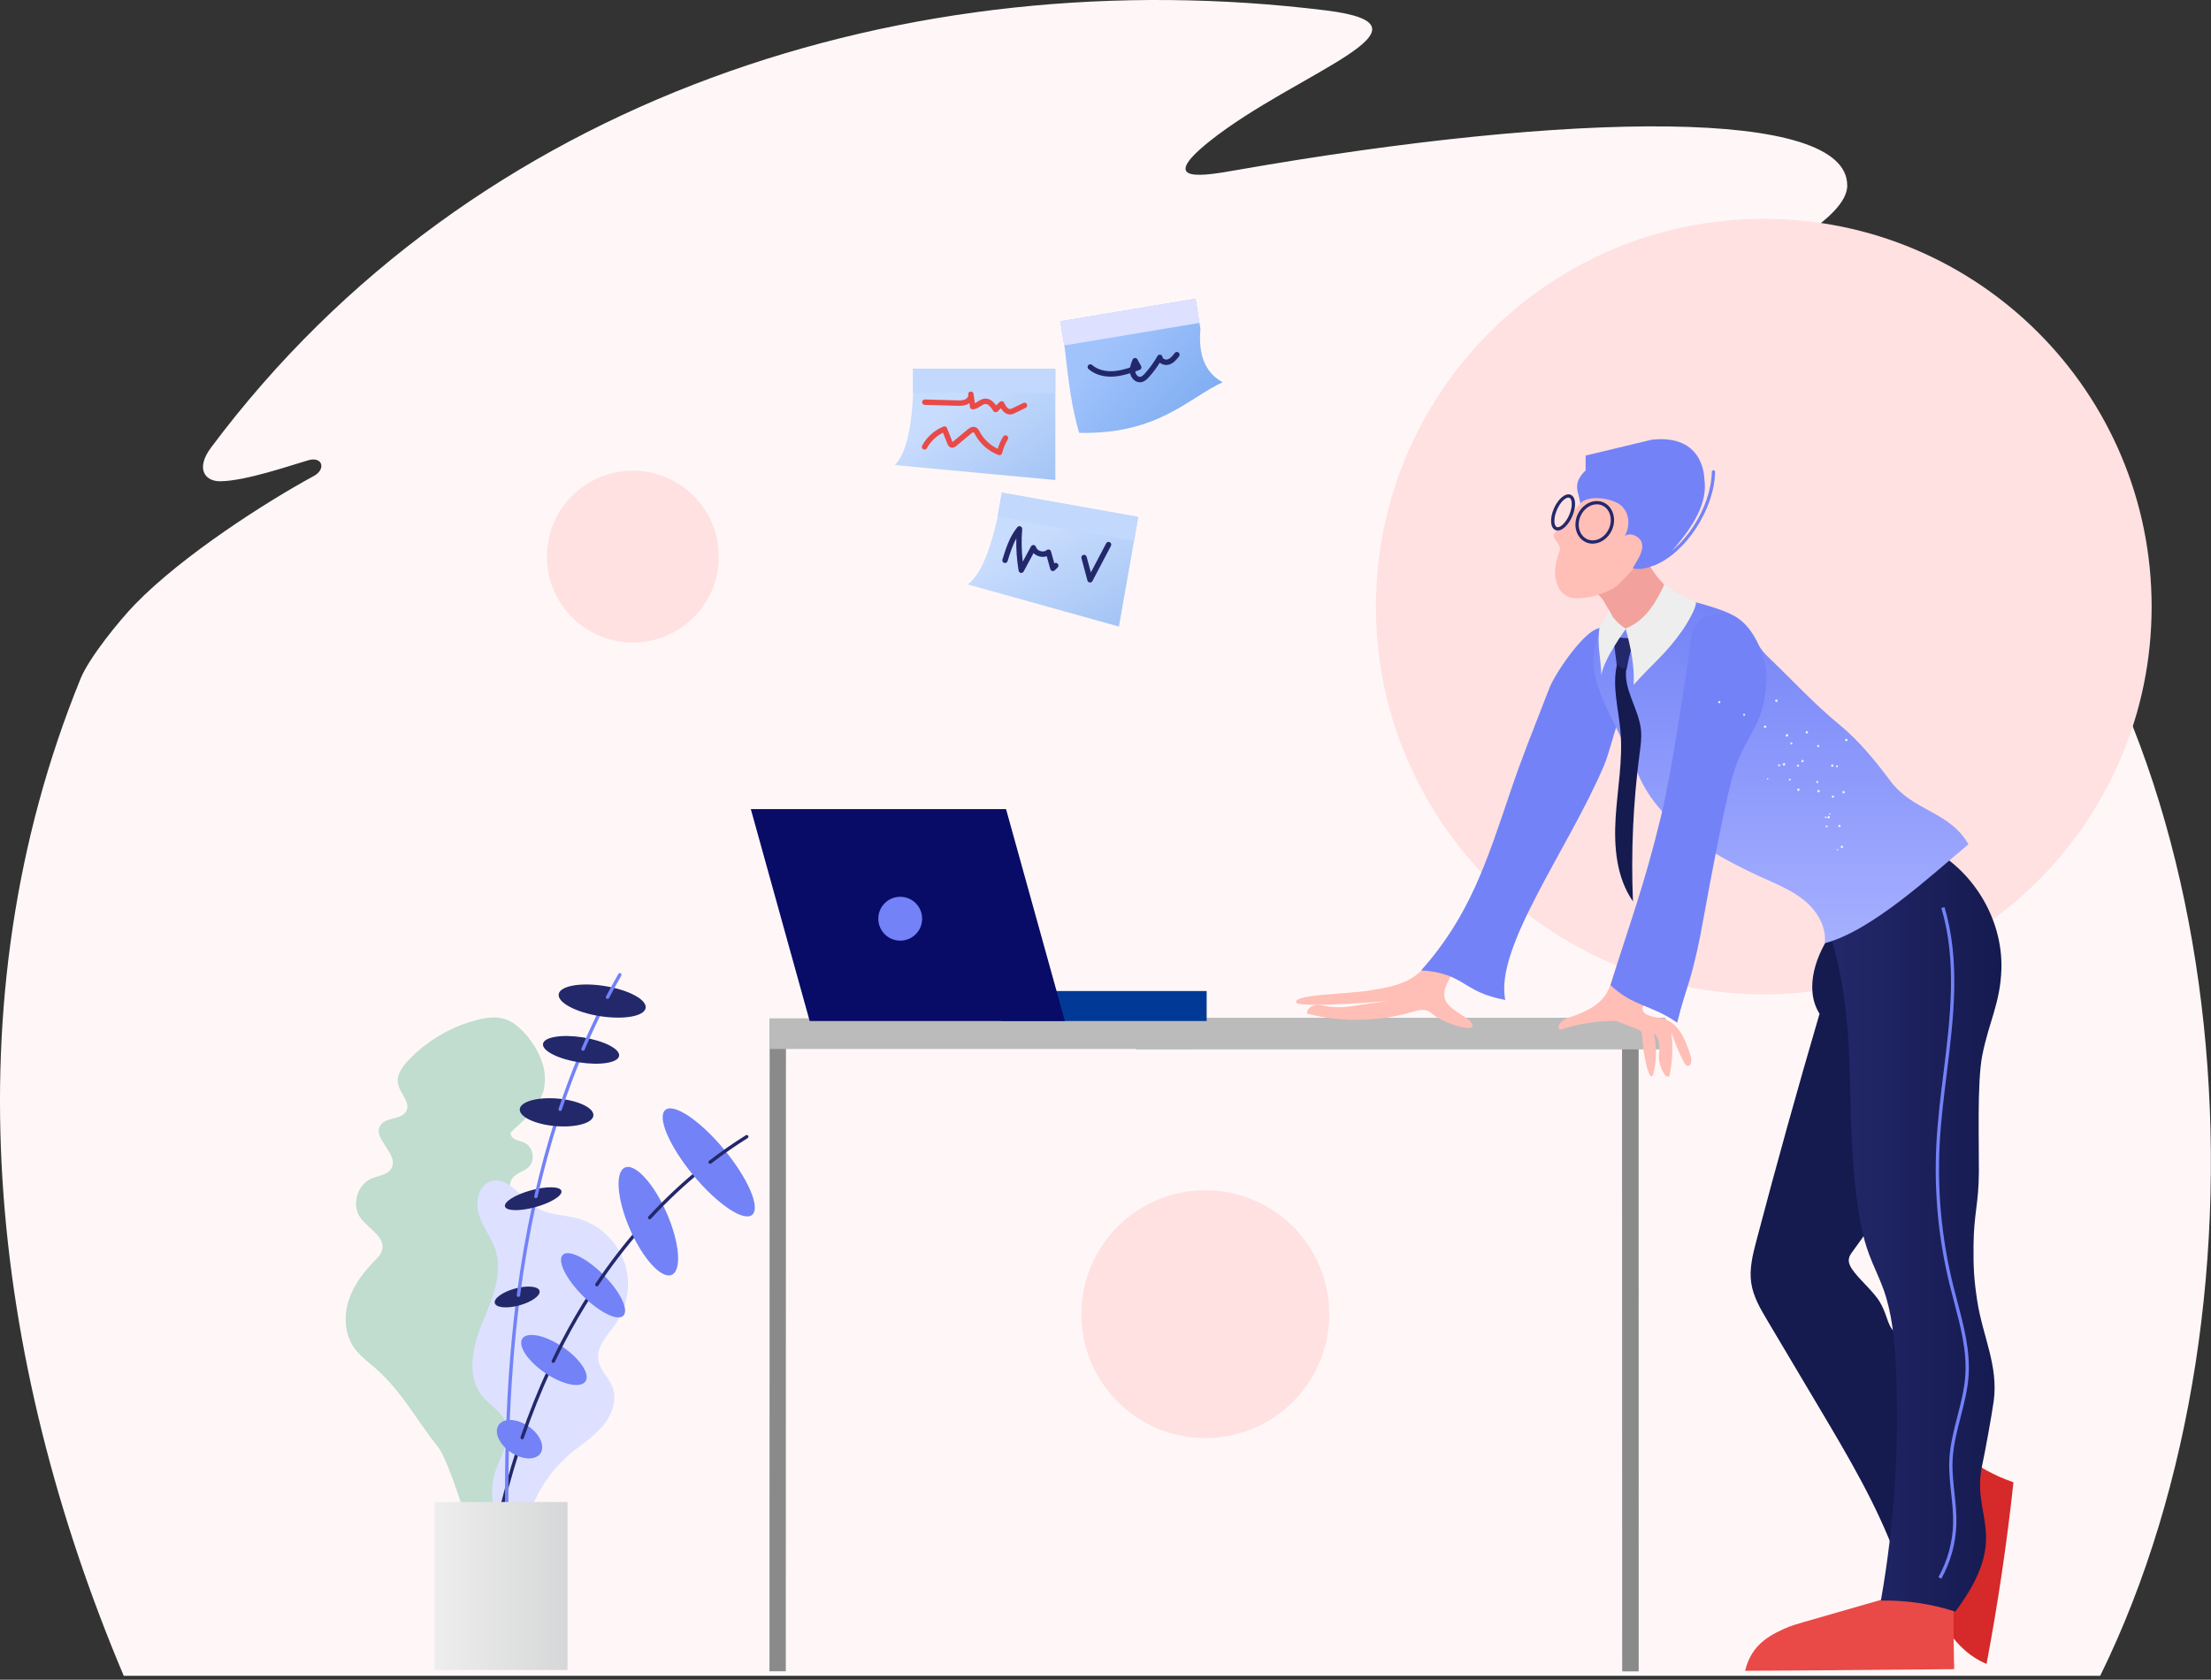 <svg width="558" height="424" viewBox="0 0 558 424" fill="none" xmlns="http://www.w3.org/2000/svg">
<rect x="0" y="0" width="558" height="424" fill="#333333" stroke="none"/>
<path fill-rule="evenodd" clip-rule="evenodd" d="M466.207 46.778C466.207 63.563 387.131 87.745 363.165 109.549C351.014 120.595 355.913 129.528 373.083 124.245C386.41 120.139 420.557 110.438 459.387 105.779C476.1 103.762 486.738 109.165 494.855 116.753C564.686 182.07 576.813 327.855 530.035 423.021H31.227C-2.464 343.248 -13.03 253.222 20.325 171.336C22.486 166.005 30.171 156.567 34.085 152.533C46.092 140.166 67.151 126.695 79.23 120.139C82.304 118.458 81.439 115.144 77.813 116.177C73.947 117.281 61.892 121.484 55.505 121.484C51.615 121.484 49.382 118.194 53.224 113.031C119.549 24.157 229.891 -10.278 334.541 2.617C365.951 6.483 326.905 18.37 305.269 35.66C291.509 46.658 304.38 44.281 312.041 42.936C397.24 28.023 466.183 27.207 466.183 46.754L466.207 46.778Z" fill="#FFF7F7"/>
<g clip-path="url(#clip0_268_720)">
<path d="M159.72 162.201C171.702 162.201 181.416 152.488 181.416 140.505C181.416 128.523 171.702 118.809 159.72 118.809C147.737 118.809 138.023 128.523 138.023 140.505C138.023 152.488 147.737 162.201 159.72 162.201Z" fill="#FFE1E1"/>
</g>
<g clip-path="url(#clip1_268_720)">
<path d="M445.133 251.004C499.193 251.004 543.018 207.179 543.018 153.119C543.018 99.059 499.193 55.234 445.133 55.234C391.073 55.234 347.248 99.059 347.248 153.119C347.248 207.179 391.073 251.004 445.133 251.004Z" fill="#FFE1E1"/>
</g>
<g clip-path="url(#clip2_268_720)">
<path d="M194.238 257.395L194.198 421.881L198.316 421.882L198.356 261.54H409.645V421.882H413.514V261.54V258.089V257.395H194.238Z" fill="#8A8A8A"/>
</g>
<g clip-path="url(#clip3_268_720)">
<path d="M304.193 363.016C321.47 363.016 335.476 349.011 335.476 331.734C335.476 314.457 321.47 300.451 304.193 300.451C286.916 300.451 272.91 314.457 272.91 331.734C272.91 349.011 286.916 363.016 304.193 363.016Z" fill="#FFE1E1"/>
</g>
<g clip-path="url(#clip4_268_720)">
<path d="M266.34 121.176L225.817 117.405C228.512 114.724 229.974 108.697 230.422 99.919V93.062H266.34V121.176Z" fill="url(#paint0_linear_268_720)"/>
<path d="M230.423 93.062H266.34V99.234H230.423V93.062Z" fill="#C2D8FD"/>
<path d="M282.392 158.165L244.206 147.522C247.254 145.343 249.699 139.659 251.65 131.093L252.839 124.341L287.264 130.483L282.392 158.165Z" fill="url(#paint1_linear_268_720)"/>
<path d="M252.839 124.343L287.266 130.486L286.197 136.562L251.77 130.42L252.839 124.343Z" fill="#C2D8FD"/>
<path d="M308.566 96.491C300.044 100.38 292.232 109.749 272.345 109.261C270.427 102.726 269.702 96.598 268.705 87.867L267.593 81.102L301.718 75.417L302.96 82.976C302.414 89.206 303.918 93.972 308.566 96.491Z" fill="url(#paint2_linear_268_720)"/>
<path d="M267.593 81.104L301.718 75.42L302.719 81.509L268.593 87.192L267.593 81.104Z" fill="#DDE1FF"/>
<path d="M254.889 104.622C253.804 104.622 253.062 103.781 252.613 103.064L251.735 103.887C251.586 104.027 251.383 104.092 251.18 104.065C250.978 104.038 250.799 103.921 250.692 103.746C250.175 102.904 249.484 101.947 248.664 101.988C248.267 102.009 247.858 102.275 247.423 102.557C246.883 102.907 246.272 103.303 245.513 103.342C245.158 103.357 244.855 103.107 244.804 102.758L244.659 101.766C244.493 101.889 244.316 101.994 244.135 102.076C243.241 102.482 242.25 102.455 241.453 102.432L233.382 102.207C233.006 102.197 232.709 101.881 232.72 101.502C232.73 101.123 233.034 100.825 233.42 100.836L241.491 101.061C242.183 101.081 242.966 101.102 243.575 100.826C243.993 100.636 244.39 100.188 244.366 99.761L244.345 99.625C244.291 99.258 244.537 98.915 244.899 98.85C245.26 98.785 245.609 99.02 245.686 99.383C245.702 99.461 245.714 99.539 245.721 99.617L246.04 101.791C246.25 101.686 246.465 101.547 246.686 101.403C247.224 101.055 247.834 100.659 248.59 100.618C249.826 100.55 250.718 101.394 251.394 102.333L252.327 101.456C252.485 101.307 252.703 101.243 252.917 101.283C253.13 101.323 253.311 101.463 253.405 101.659C253.927 102.748 254.41 103.263 254.919 103.249C255.151 103.24 255.425 103.106 255.691 102.976L258.259 101.719C258.598 101.553 259.005 101.694 259.17 102.035C259.334 102.376 259.193 102.786 258.855 102.952L256.286 104.209C255.93 104.383 255.488 104.599 254.971 104.619C254.944 104.621 254.917 104.622 254.889 104.622Z" fill="#E94A47"/>
<path d="M252.263 114.899C252.183 114.899 252.105 114.886 252.028 114.858C249.495 113.926 247.315 112.016 246.048 109.619C245.943 109.421 245.805 109.16 245.711 109.123C245.685 109.112 245.529 109.082 245.029 109.499L241.351 112.566C241.153 112.73 240.692 113.116 240.103 112.998C239.429 112.863 239.167 112.2 239.069 111.951L237.992 109.222C236.29 110.063 234.832 111.459 233.93 113.131C233.751 113.464 233.338 113.588 233.007 113.407C232.676 113.226 232.554 112.81 232.733 112.477C233.892 110.326 235.853 108.573 238.112 107.67C238.28 107.602 238.467 107.605 238.634 107.677C238.799 107.749 238.93 107.885 238.997 108.054L240.335 111.445C240.357 111.502 240.377 111.546 240.393 111.581C240.418 111.562 240.447 111.539 240.482 111.51L244.16 108.443C244.473 108.182 245.304 107.489 246.209 107.847C246.771 108.069 247.04 108.578 247.237 108.951C248.243 110.853 249.879 112.394 251.803 113.283C252.125 112.199 252.587 111.165 253.183 110.199C253.381 109.878 253.801 109.779 254.12 109.979C254.44 110.178 254.538 110.601 254.34 110.923C253.682 111.988 253.206 113.148 252.925 114.369C252.881 114.561 252.758 114.724 252.586 114.818C252.486 114.872 252.375 114.899 252.263 114.899Z" fill="#E94A47"/>
<path d="M287.661 96.497C286.39 96.497 285.438 95.37 285.209 94.207C283.926 94.612 282.608 94.938 281.237 95.046C278.636 95.25 276.32 94.579 274.712 93.155C274.429 92.905 274.402 92.471 274.65 92.187C274.898 91.903 275.329 91.875 275.611 92.125C276.922 93.285 278.933 93.852 281.13 93.678C282.514 93.569 283.876 93.206 285.213 92.765C285.333 92.047 285.596 91.376 285.823 90.796C285.92 90.55 286.149 90.382 286.412 90.364C286.678 90.346 286.924 90.483 287.052 90.715L287.982 92.395C288.079 92.571 288.095 92.781 288.024 92.97C287.954 93.159 287.805 93.306 287.617 93.374C287.254 93.505 286.889 93.638 286.521 93.767C286.524 93.793 286.527 93.82 286.53 93.846C286.616 94.492 287.154 95.175 287.735 95.123C288.172 95.084 288.593 94.676 288.981 94.242C290.178 92.904 291.232 91.432 292.116 89.868C292.264 89.607 292.564 89.472 292.856 89.537C293.148 89.602 293.363 89.852 293.387 90.151C293.4 90.309 293.493 90.448 293.664 90.563C293.948 90.754 294.37 90.816 294.69 90.713C295.368 90.494 295.903 89.857 296.482 89.108C296.713 88.809 297.141 88.756 297.438 88.988C297.735 89.22 297.788 89.651 297.557 89.951C297.002 90.669 296.241 91.654 295.105 92.019C294.384 92.252 293.541 92.13 292.907 91.702C292.835 91.654 292.768 91.603 292.704 91.549C291.906 92.827 290.997 94.038 289.994 95.159C289.419 95.802 288.762 96.409 287.855 96.489C287.788 96.494 287.724 96.497 287.661 96.497Z" fill="#23286B"/>
<path d="M257.74 144.622C257.703 144.622 257.665 144.619 257.628 144.613C257.341 144.565 257.117 144.338 257.068 144.05C256.62 141.366 256.426 138.641 256.487 135.922C255.498 137.734 254.867 139.78 254.291 141.646C254.179 142.008 253.797 142.21 253.438 142.097C253.079 141.985 252.878 141.601 252.99 141.239C253.827 138.526 254.776 135.451 256.77 133.065C256.961 132.836 257.276 132.759 257.55 132.872C257.824 132.985 257.994 133.264 257.971 133.561C257.753 136.3 257.804 139.057 258.123 141.786L260.195 137.937C260.326 137.693 260.589 137.549 260.862 137.582C261.136 137.609 261.366 137.8 261.445 138.065C261.591 138.551 262.026 138.944 262.609 139.117C263.192 139.29 263.769 139.196 264.153 138.868C264.33 138.716 264.571 138.666 264.793 138.734C265.015 138.802 265.187 138.98 265.25 139.205L266.08 142.195C266.348 142.025 266.705 142.061 266.933 142.299C267.195 142.571 267.187 143.005 266.917 143.268L266.2 143.964C266.028 144.132 265.78 144.197 265.549 144.132C265.317 144.069 265.136 143.888 265.071 143.655L264.17 140.408C263.574 140.616 262.893 140.63 262.224 140.432C261.68 140.271 261.206 139.988 260.838 139.619L258.339 144.262C258.218 144.487 257.986 144.622 257.74 144.622Z" fill="#23286B"/>
<path d="M275.1 147.044C275.075 147.044 275.049 147.042 275.024 147.039C274.746 147.008 274.515 146.809 274.442 146.538L272.928 140.915C272.83 140.55 273.044 140.173 273.407 140.074C273.771 139.977 274.145 140.191 274.243 140.556L275.305 144.501L279.167 137.155C279.343 136.82 279.755 136.692 280.088 136.87C280.42 137.047 280.547 137.462 280.371 137.796L275.702 146.679C275.583 146.905 275.35 147.044 275.1 147.044Z" fill="#23286B"/>
</g>
<g clip-path="url(#clip5_268_720)">
<path d="M137.089 275.513C137.214 275.362 137.34 275.212 137.465 275.062C137.382 275.057 137.298 275.056 137.214 275.051C138.413 270.154 136.053 264.968 132.726 261.151C131.251 259.459 129.507 257.894 127.364 257.225C125.128 256.525 122.702 256.874 120.431 257.45C113.805 259.132 107.679 262.74 102.995 267.72C101.474 269.338 100.016 271.418 100.448 273.596C100.931 276.03 103.674 278.242 102.55 280.453C101.391 282.732 97.439 281.904 96.02 284.03C93.832 287.306 100.609 291.236 98.869 294.77C97.977 296.581 95.52 296.733 93.67 297.542C90.122 299.095 88.7 304.151 90.921 307.325C92.896 310.149 97.271 312.156 96.445 315.501C96.156 316.674 95.236 317.567 94.39 318.429C91.609 321.261 89.169 324.542 87.972 328.326C86.774 332.11 86.952 336.457 89.093 339.798C90.19 341.51 91.735 342.883 93.312 344.167C101.169 350.567 104.213 357.293 110.517 365.227C114.457 370.184 123.216 401.948 125.358 410.884C126.983 397.879 130.725 359.201 132.298 357.055C133.87 354.908 134.688 351.891 133.351 349.592C132.375 347.916 130.517 347.009 128.933 345.888C127.35 344.769 125.854 343.005 126.235 341.104C126.411 340.226 126.968 339.477 127.534 338.784C129.335 336.581 131.427 334.569 132.738 332.043C134.048 329.518 134.423 326.241 132.745 323.944C131.17 321.788 128.143 320.839 125.781 319.517C127.797 317.972 130.755 316.918 132.432 314.922C133.711 313.401 134.179 311.235 133.642 309.322C133.076 307.302 131.545 305.742 130.318 304.028C130.571 303.031 130.496 302.032 129.904 301.128C129.59 300.648 129.167 300.269 128.683 299.951C128.618 298.94 128.845 297.967 129.516 297.193C130.538 296.014 132.267 295.698 133.399 294.624C135.194 292.922 134.588 289.434 132.325 288.436C131.022 287.863 129.101 287.714 128.89 286.306C128.865 286.143 128.874 285.982 128.903 285.826C132.258 282.713 135.845 279.779 137.089 275.513Z" fill="#C0DDCF"/>
<path d="M154.542 350.037C153.612 347.709 151.452 345.915 151.019 343.445C150.392 339.86 153.547 336.898 155.577 333.878C158.638 329.327 159.343 323.278 157.412 318.145C155.481 313.013 150.963 308.928 145.662 307.522C142.289 306.627 138.573 306.723 135.575 304.937C131.491 302.505 128.233 296.672 123.752 298.257C120.619 299.365 119.883 303.63 120.919 306.787C121.955 309.944 124.164 312.624 125.131 315.803C126.98 321.878 124.008 328.229 121.645 334.122C119.282 340.015 117.658 347.291 121.6 352.269C123.522 354.696 126.598 356.275 127.713 359.163C129.231 363.09 126.459 367.208 125.095 371.191C122.557 378.605 125.456 387.53 131.867 392.039C132.084 382.605 136.477 373.342 143.647 367.203C146.42 364.828 149.596 362.888 151.989 360.129C154.381 357.37 155.896 353.428 154.542 350.037Z" fill="#DDE1FF"/>
<path d="M121.748 406.387C121.728 406.387 121.707 406.385 121.688 406.383C121.454 406.35 121.29 406.133 121.324 405.899C123.364 391.415 126.437 377.823 130.457 365.501C130.53 365.277 130.773 365.154 130.997 365.227C131.222 365.301 131.345 365.542 131.271 365.767C127.265 378.042 124.204 391.585 122.171 406.019C122.141 406.232 121.957 406.387 121.748 406.387Z" fill="#23286B"/>
<path d="M125.847 359.718C127.076 357.91 130.433 358.047 133.344 360.025C136.256 362.003 137.621 365.072 136.392 366.88C135.164 368.689 131.807 368.552 128.895 366.574C125.983 364.596 124.618 361.526 125.847 359.718Z" fill="#7382F7"/>
<path d="M131.78 363.322C131.734 363.322 131.687 363.315 131.641 363.299C131.417 363.223 131.298 362.98 131.375 362.755C133.441 356.725 135.788 350.864 138.347 345.339C138.447 345.125 138.701 345.032 138.916 345.13C139.13 345.23 139.224 345.484 139.125 345.698C136.577 351.196 134.242 357.028 132.185 363.031C132.124 363.211 131.958 363.322 131.78 363.322Z" fill="#23286B"/>
<path d="M131.841 337.89C133.07 336.082 137.629 337.036 142.024 340.021C146.419 343.005 148.986 346.891 147.757 348.7C146.528 350.508 141.97 349.554 137.574 346.569C133.18 343.584 130.613 339.699 131.841 337.89Z" fill="#7382F7"/>
<path d="M139.636 344.039C139.574 344.039 139.511 344.025 139.451 343.997C139.238 343.895 139.148 343.64 139.25 343.426C140.025 341.808 140.83 340.193 141.644 338.627C143.88 334.324 146.328 330.11 148.922 326.101C149.05 325.903 149.315 325.846 149.514 325.974C149.712 326.103 149.769 326.367 149.641 326.566C147.063 330.552 144.628 334.742 142.404 339.021C141.594 340.579 140.793 342.185 140.021 343.795C139.949 343.95 139.795 344.039 139.636 344.039Z" fill="#23286B"/>
<path d="M142.03 316.771C143.483 315.323 148.084 317.583 152.306 321.819C156.529 326.055 158.773 330.662 157.321 332.11C155.867 333.558 151.267 331.298 147.044 327.062C142.822 322.826 140.577 318.219 142.03 316.771Z" fill="#7382F7"/>
<path d="M150.629 324.715C150.547 324.715 150.465 324.691 150.391 324.642C150.195 324.51 150.142 324.245 150.274 324.048C153.745 318.872 157.534 313.947 161.532 309.411C161.688 309.233 161.958 309.217 162.136 309.372C162.313 309.529 162.331 309.799 162.174 309.977C158.201 314.486 154.437 319.381 150.985 324.526C150.902 324.649 150.767 324.715 150.629 324.715Z" fill="#23286B"/>
<path d="M157.72 294.716C160.286 293.598 165.01 298.755 168.271 306.234C171.532 313.714 172.095 320.683 169.53 321.802C166.964 322.92 162.24 317.763 158.979 310.284C155.718 302.804 155.155 295.834 157.72 294.716Z" fill="#7382F7"/>
<path d="M163.956 307.792C163.852 307.792 163.748 307.754 163.666 307.678C163.492 307.517 163.481 307.246 163.642 307.073C167.754 302.625 172.145 298.498 176.694 294.809C176.878 294.659 177.147 294.688 177.297 294.871C177.446 295.054 177.418 295.324 177.234 295.473C172.716 299.137 168.355 303.235 164.271 307.653C164.187 307.745 164.072 307.792 163.956 307.792Z" fill="#23286B"/>
<path d="M167.918 280.178C170.076 278.395 176.727 282.88 182.775 290.195C188.823 297.51 191.977 304.885 189.819 306.669C187.661 308.452 181.01 303.966 174.962 296.652C168.914 289.337 165.761 281.96 167.918 280.178Z" fill="#7382F7"/>
<path d="M179.221 293.785C179.092 293.785 178.966 293.728 178.881 293.618C178.737 293.431 178.771 293.162 178.959 293.018C181.958 290.704 185.079 288.535 188.234 286.567C188.434 286.443 188.698 286.503 188.824 286.704C188.949 286.905 188.888 287.168 188.687 287.294C185.556 289.246 182.459 291.401 179.482 293.696C179.404 293.756 179.312 293.785 179.221 293.785Z" fill="#23286B"/>
<path d="M129.351 414.576L127.803 409.873C127.73 409.648 127.852 409.407 128.076 409.333C128.134 409.313 128.194 409.307 128.251 409.313C127.232 386.523 126.686 359.809 129.717 332.646C129.861 331.354 130.014 330.054 130.173 328.784C130.202 328.55 130.418 328.387 130.651 328.412C130.885 328.442 131.052 328.655 131.023 328.89C130.865 330.158 130.712 331.453 130.568 332.741C127.446 360.713 128.128 388.224 129.205 411.446L129.351 414.576Z" fill="#7382F7"/>
<path d="M124.877 328.95C124.555 327.782 126.821 326.138 129.938 325.279C133.055 324.419 135.843 324.669 136.165 325.837C136.487 327.004 134.222 328.648 131.104 329.508C127.987 330.367 125.199 330.117 124.877 328.95Z" fill="#23286B"/>
<path d="M130.838 327.387C130.82 327.387 130.801 327.386 130.783 327.383C130.548 327.352 130.383 327.137 130.414 326.903C131.454 318.95 132.803 311.166 134.423 303.767C134.473 303.536 134.701 303.39 134.932 303.44C135.163 303.491 135.31 303.718 135.259 303.95C133.644 311.325 132.299 319.086 131.263 327.015C131.234 327.23 131.05 327.387 130.838 327.387Z" fill="#7382F7"/>
<path d="M127.443 304.553C127.121 303.385 130.049 301.559 133.982 300.475C137.915 299.39 141.365 299.457 141.687 300.625C142.009 301.792 139.082 303.619 135.148 304.703C131.215 305.788 127.766 305.721 127.443 304.553Z" fill="#23286B"/>
<path d="M135.248 302.457C135.217 302.457 135.185 302.454 135.153 302.447C134.922 302.395 134.777 302.165 134.83 301.935C136.358 295.199 138.154 288.602 140.169 282.326C140.241 282.101 140.482 281.977 140.707 282.049C140.933 282.122 141.056 282.363 140.984 282.588C138.977 288.84 137.187 295.413 135.664 302.124C135.621 302.323 135.444 302.457 135.248 302.457Z" fill="#7382F7"/>
<path d="M140.771 277.314C135.64 276.872 131.346 278.068 131.18 279.987C131.014 281.905 135.039 283.818 140.17 284.26C145.301 284.702 149.595 283.506 149.761 281.587C149.927 279.669 145.902 277.756 140.771 277.314Z" fill="#23286B"/>
<path d="M141.377 280.44C141.332 280.44 141.287 280.433 141.242 280.418C141.017 280.343 140.897 280.101 140.971 279.876C142.468 275.398 144.116 270.974 145.869 266.728C145.96 266.509 146.209 266.405 146.428 266.496C146.647 266.586 146.751 266.836 146.661 267.055C144.915 271.283 143.274 275.688 141.783 280.147C141.723 280.327 141.557 280.44 141.377 280.44Z" fill="#7382F7"/>
<path d="M137.037 263.491C137.313 261.754 141.836 261.028 147.141 261.87C152.445 262.712 156.521 264.803 156.245 266.54C155.969 268.277 151.446 269.003 146.141 268.161C140.837 267.319 136.761 265.228 137.037 263.491Z" fill="#23286B"/>
<path d="M147.134 265.246C147.078 265.246 147.022 265.235 146.967 265.212C146.749 265.119 146.648 264.867 146.74 264.65C147.878 261.982 149.083 259.327 150.322 256.759C150.697 255.981 151.077 255.206 151.463 254.433C151.569 254.222 151.825 254.136 152.037 254.242C152.249 254.347 152.335 254.604 152.229 254.816C151.845 255.584 151.466 256.357 151.093 257.131C149.861 259.687 148.662 262.33 147.528 264.986C147.459 265.149 147.301 265.246 147.134 265.246Z" fill="#7382F7"/>
<path d="M141.006 250.956C141.34 248.855 146.521 247.931 152.579 248.893C158.636 249.854 163.277 252.337 162.943 254.438C162.609 256.539 157.428 257.463 151.37 256.501C145.313 255.54 140.672 253.057 141.006 250.956Z" fill="#23286B"/>
<path d="M153.329 252.152C153.262 252.152 153.194 252.137 153.131 252.103C152.921 251.993 152.841 251.734 152.95 251.525C153.962 249.592 155.011 247.678 156.068 245.836C156.186 245.631 156.448 245.561 156.653 245.679C156.858 245.796 156.929 246.058 156.811 246.263C155.759 248.095 154.716 249.999 153.709 251.922C153.633 252.069 153.483 252.152 153.329 252.152Z" fill="#7382F7"/>
<path d="M109.632 379.15H143.22V421.546H109.632V379.15Z" fill="url(#paint3_linear_268_720)"/>
</g>
<g clip-path="url(#clip6_268_720)">
<path d="M194.166 224.694H300.827V264.797H194.166V224.694Z" fill="#BBBBBB"/>
</g>
<g clip-path="url(#clip7_268_720)">
<path d="M413.474 257.395L413.514 421.881L409.395 421.882L409.356 261.54H198.067V421.882H194.198V261.54V258.089V257.395H413.474Z" fill="#8A8A8A"/>
</g>
<path d="M286.783 256.909H420.311V264.897H286.783V256.909Z" fill="#BBBBBB"/>
<path d="M414.094 260.344C414.48 260.806 414.485 261.464 414.501 262.066C414.588 265.291 416.11 273.683 417.244 271.232C418.097 267.861 418.153 264.292 417.406 260.897C419.067 262.148 418.821 264.641 418.676 266.713C418.532 268.786 420.339 272.73 421.304 271.609C422.11 267.935 422.239 264.252 421.827 260.513C422.644 263.18 423.719 265.768 425.031 268.229C425.211 268.567 425.433 268.933 425.803 269.033C426.778 269.294 427.023 267.72 426.734 266.754C425.535 262.733 423.693 258.077 419.603 257.121C417.568 256.646 414.578 256.573 414.49 254.487C417.501 247.107 420.174 239.589 422.496 231.964C419.835 231.61 417.367 230.016 415.951 227.739C412.688 233.416 409.399 239.15 407.452 245.401C406.858 247.307 406.377 249.287 405.299 250.967C403.225 254.197 399.367 255.732 395.722 256.94C394.315 257.406 392.593 258.95 393.67 259.968C398.228 258.425 403.05 257.668 407.862 257.737C409.573 258.39 411.284 259.041 412.995 259.694C413.398 259.847 413.818 260.013 414.094 260.344Z" fill="#FFBEB6"/>
<path d="M327.197 253.157C325.843 250.959 339.847 251.023 346.172 249.956C350.017 249.307 354.011 248.598 357.172 246.317C359.644 244.535 361.385 241.946 363.165 239.473C364.621 237.449 366.136 235.468 367.709 233.534C368.394 232.691 369.277 231.774 370.359 231.883C371.451 231.993 372.174 233.176 372.167 234.272C372.16 235.368 371.623 236.381 371.098 237.344C369.374 240.512 367.65 243.68 365.924 246.848C365.064 248.43 364.174 250.201 364.595 251.951C365.38 255.218 371.653 256.874 371.605 258.918C371.653 260.609 364.48 258.304 361.718 256.136C361.261 255.777 360.819 255.384 360.285 255.156C359.086 254.642 357.716 255.056 356.464 255.425C347.841 257.968 338.523 258.116 329.823 255.848C329.768 254.69 330.981 253.822 332.135 253.705C333.29 253.589 334.428 253.978 335.579 254.128C337.107 254.327 339.07 254.295 340.594 254.073C344.633 253.486 346.526 253.207 350.566 252.62C342.227 253.421 328.44 254.175 327.197 253.157Z" fill="#FFBEB6"/>
<path d="M494.602 366.586C498.608 369.904 503.221 372.488 508.145 374.173C506.485 389.538 504.219 404.838 501.352 420.025C495.614 417.641 491.375 412.447 489.028 406.698C486.68 400.95 486.034 394.654 485.863 388.448C485.829 387.214 485.817 385.949 486.231 384.786C486.691 383.491 487.635 382.439 488.4 381.296C491.138 377.206 491.584 371.938 494.185 367.76C496.251 364.437 491.293 368.678 494.602 366.586Z" fill="#D62929"/>
<path d="M493.273 400.963C492.783 407.795 493.187 421.342 493.187 421.342C493.187 421.342 449.144 421.757 440.418 421.757C441.794 416.188 445.078 413.462 450.321 411.122C451.934 410.403 453.638 409.912 455.335 409.423C461.157 407.748 466.979 406.073 472.801 404.397C476.373 403.369 479.977 402.335 483.685 402.066C487.008 401.827 490.46 402.189 493.574 401.008C490.022 406.645 493.749 394.321 493.273 400.963Z" fill="#E94A47"/>
<path d="M486.001 343.295C484.209 341.084 481.702 339.183 479.474 337.499C475.934 334.823 476.779 332.742 474.488 328.783C472.833 325.923 469.145 322.998 467.331 320.252C466.843 319.514 466.467 318.613 466.614 317.725C466.733 317.003 467.178 316.404 467.603 315.834C479.255 300.218 487.053 281.635 493.33 262.716C495.452 256.319 497.442 249.546 496.438 242.806C494.652 230.816 484.276 222.816 474.797 216.232C472.898 223.603 467.12 228.845 462.717 234.814C458.315 240.784 455.203 249.522 459.204 255.902C453.631 274.919 448.317 294.028 443.265 313.22C442.352 316.689 441.437 320.298 441.97 323.875C442.479 327.291 444.253 330.321 445.987 333.241C450.451 340.756 454.915 348.272 459.379 355.787C466.498 367.773 473.663 379.854 478.534 393.072C482.442 385.846 487.46 379.331 493.321 373.87C489.605 366.123 487.519 357.483 487.267 348.793C487.211 346.868 487.181 344.75 486.001 343.295Z" fill="#151A4F"/>
<path d="M500.251 369.874C500.964 366.62 502.712 356.987 503.159 353.686C504.377 344.691 500.376 337.34 499.004 328.368C498.166 322.881 498.022 319.939 498.068 314.39C498.136 306.358 499.353 304.024 499.42 295.993C499.478 289.084 498.94 273.306 500.251 266.523C501.874 258.124 504.848 253.168 505.103 244.618C505.486 231.797 497.695 219.093 486.085 213.613C478.104 217.81 469.793 231.02 461.193 233.733C469.375 258.831 465.281 276.41 468.582 302.599C469.18 307.345 470.029 312.091 471.687 316.578C472.801 319.594 474.272 322.47 475.355 325.496C477.519 331.537 478.091 338.02 478.413 344.428C479.412 364.35 478.16 384.385 474.687 404.029C481.047 403.909 487.425 404.855 493.475 406.818C507.73 387.722 497.375 382.999 500.251 369.874Z" fill="url(#paint4_linear_268_720)"/>
<path d="M427.933 154.524C420.979 155.609 414.026 156.694 407.072 157.78C405.628 158.005 404.166 158.236 402.834 158.8C398.961 160.443 392.409 170.095 390.973 173.827C386.461 185.547 384.505 190.043 381.001 200.391C375.311 217.195 370.859 231.359 358.668 244.941C369.795 245.676 368.943 250.431 379.894 252.412C377.124 239.13 395.974 214.113 404.824 193.197C407.181 187.625 408.695 176.505 413.793 172.841C415.384 171.697 422.69 170.59 424.218 169.374C428.663 165.834 430.243 159.522 427.933 154.524Z" fill="#7382F7"/>
<path d="M437.503 155.398C442.422 158.377 442.206 161.982 446.361 165.955C452.606 171.927 457.649 177.517 464.316 183.014C469.22 187.058 473.266 192.034 477.072 197.124C482.866 204.873 491.973 204.727 496.787 213.119C487.358 220.982 472.396 234.986 460.515 238.098C461.02 233.938 458.551 229.888 455.298 227.243C452.044 224.597 448.063 223.05 444.253 221.295C432.005 215.656 419.018 208.15 413.587 195.82C404.683 175.608 399.079 170.918 403.965 158.362C404.826 156.15 410.955 152.607 413.186 151.79C414.823 151.191 415.113 149.034 416.823 149.38C421.165 150.26 433.715 153.104 437.503 155.398Z" fill="url(#paint5_linear_268_720)"/>
<path d="M431.101 207.221C430.389 206.997 429.849 207.857 429.599 208.557C424.318 223.331 419.037 238.105 413.756 252.878" stroke="black" stroke-width="0.831" stroke-miterlimit="10"/>
<path d="M399.09 149.48C400.398 148.643 402.207 149.116 403.39 150.121C404.574 151.127 405.243 152.624 406.031 153.961C408.194 157.627 406.897 156.195 410.257 158.811C413.854 157.464 419.457 153.884 422.216 149.829C416.986 144.812 415.663 142.229 412.917 135.525C409.949 141.486 405.026 146.454 399.09 149.48Z" fill="#F2A19C"/>
<path d="M403.124 125.196C400.439 129.828 397.753 134.46 395.068 139.092C393.695 141.46 392.311 144.428 393.716 146.778C395.156 149.185 398.538 149.311 401.34 149.148C403.408 149.029 406.158 148.172 405.957 146.114" stroke="black" stroke-width="0.831" stroke-miterlimit="10"/>
<path d="M401.24 139.698C401.861 138.126 401.787 136.383 401.878 134.696C401.968 133.009 402.294 131.207 403.492 130.015C404.69 128.823 407.005 128.667 407.912 130.092C408.195 132.98 407.595 135.948 406.212 138.5C405.686 139.471 404.986 140.435 403.952 140.826C402.917 141.217 401.512 140.768 401.24 139.698Z" stroke="black" stroke-width="0.831" stroke-miterlimit="10"/>
<path d="M409.395 146.581C411.507 144.37 413.619 142.16 415.731 139.95C417.153 138.462 418.601 136.935 419.439 135.056C421.044 131.458 419.981 126.923 417.111 124.222C414.241 121.521 409.819 120.702 406.078 121.948C400.651 123.755 396.409 130.353 392.43 134.458C391.193 136.031 394.288 137.121 393.577 139.126C392.724 141.533 392.078 144.149 392.717 146.622C393.356 149.094 394.904 151.083 398.206 151.005C399.215 150.981 401.027 150.826 401.989 150.522C404.02 149.881 405.406 149.562 407.235 148.469C408.059 147.977 408.733 147.275 409.395 146.581Z" fill="#FFBEB6"/>
<path d="M401.96 137.237C401.381 137.237 400.821 137.122 400.295 136.895C397.89 135.858 396.912 132.752 398.113 129.972C399.019 127.878 400.979 126.471 402.991 126.471C403.569 126.471 404.13 126.586 404.655 126.813C407.06 127.851 408.038 130.957 406.837 133.737C405.931 135.83 403.971 137.237 401.96 137.237ZM402.991 127.301C401.306 127.301 399.652 128.507 398.876 130.301C397.856 132.661 398.64 135.277 400.625 136.133C401.046 136.315 401.495 136.407 401.96 136.407C403.644 136.407 405.298 135.202 406.074 133.407C407.094 131.047 406.31 128.431 404.325 127.575C403.904 127.394 403.455 127.301 402.991 127.301Z" fill="#23286B"/>
<path d="M408.101 168.512C408.101 168.512 407.474 163.09 407.053 160.568C408.996 161.086 411.041 161.224 413.037 160.974C411.435 164.009 411.165 165.589 410.529 168.961C409.626 168.546 408.101 168.512 408.101 168.512Z" fill="#23286B"/>
<path d="M410.469 168.578C409.597 168.827 408.583 168.433 408.108 167.662C406.782 173.206 408.488 178.961 408.973 184.64C409.593 191.917 408.19 199.195 407.741 206.484C407.292 213.774 407.94 221.534 412.116 227.528C411.6 215.093 412.16 202.613 413.788 190.274C414.049 188.29 414.339 186.286 414.143 184.294C413.612 178.887 409.56 173.935 410.469 168.578Z" fill="#151A4F"/>
<path d="M427.791 151.806C425.454 151.087 422.103 149.185 420.059 147.494C417.844 152.242 415.157 156.763 410.258 158.632C411.524 163.252 412.557 168.104 412.289 172.885C417.178 167.347 420.328 165.228 424.554 159.171C426.623 156.207 428.708 152.087 427.791 151.806Z" fill="#EEEEEE"/>
<path d="M417.397 142.737C417.233 142.737 417.077 142.639 417.011 142.477C416.925 142.264 417.028 142.023 417.24 141.936C424.95 138.819 431.854 128.147 432.016 119.1C432.02 118.871 432.218 118.715 432.439 118.692C432.668 118.696 432.851 118.886 432.847 119.115C432.68 128.454 425.533 139.479 417.552 142.706C417.501 142.728 417.448 142.737 417.397 142.737Z" fill="#7382F7"/>
<path d="M445.82 171.612C446.168 165.084 440.874 154.118 434.186 154.871C426.519 155.735 427.071 159.519 425.97 167.027C424.623 176.215 421.784 195.307 419.228 205.924C415.013 223.43 411.437 232.627 406.451 248.675C412.134 254.089 416.833 253.621 423.287 258.155C425.684 248.186 426.984 248.538 430.308 229.721C431.52 222.858 435.157 203.786 436.956 197.07C440.347 184.414 445.125 184.683 445.82 171.612Z" fill="#7382F7"/>
<path d="M393.143 133.916C392.936 133.916 392.739 133.876 392.556 133.797C391.241 133.229 391.077 130.888 392.174 128.35C393.237 125.893 395.133 124.345 396.407 124.894C397.722 125.462 397.886 127.804 396.789 130.341C395.878 132.446 394.38 133.916 393.143 133.916ZM395.819 125.605C395.067 125.605 393.801 126.683 392.937 128.679C391.997 130.854 392.155 132.72 392.885 133.036C393.598 133.341 395.053 132.258 396.025 130.013C396.966 127.838 396.806 125.972 396.077 125.656C395.999 125.622 395.914 125.605 395.819 125.605Z" fill="#23286B"/>
<path d="M410.347 158.722C410.347 158.722 404.589 166.547 404.143 170.488C404.009 165.936 402.974 162.674 403.694 158.452C404.99 156.204 404.825 156.209 406.121 153.961C407.059 156.808 410.347 158.722 410.347 158.722Z" fill="#EEEEEE"/>
<path d="M416.835 111L400.172 115V118.751C396.503 122.27 398.567 124.385 398.842 127.156C400.434 124.813 407.022 125.667 409.184 127.658C411.345 129.648 411.391 132.807 410.079 135.271C411.58 134.272 413.96 135.509 414.372 137.085C414.784 138.66 413.92 140.253 413.079 141.701C412.735 142.291 412.393 142.882 412.05 143.473C414.255 143.931 416.623 143.273 418.455 142.141C420.288 141.009 421.675 139.445 422.985 137.878C427.199 132.843 431.084 126.975 430.13 120.862C430.091 120.604 430.13 109.5 416.835 111Z" fill="#7382F7"/>
<path d="M489.934 398.52L489.209 398.117C491.532 393.956 492.814 389.241 492.914 384.478C492.967 381.964 492.691 379.404 492.424 376.927C492.129 374.189 491.823 371.357 491.955 368.549C492.13 364.791 493.081 361.095 494.003 357.52C494.86 354.19 495.747 350.749 495.99 347.294C496.43 341.031 494.776 334.768 493.175 328.711C492.796 327.278 492.419 325.849 492.068 324.42C489.191 312.712 488.058 300.674 488.7 288.639C489.013 282.756 489.756 276.743 490.475 270.929C492.193 257.031 493.97 242.661 489.942 229.218L490.737 228.98C494.816 242.59 493.028 257.048 491.3 271.031C490.583 276.832 489.841 282.83 489.529 288.684C488.892 300.637 490.018 312.595 492.874 324.223C493.224 325.647 493.601 327.073 493.977 328.499C495.595 334.622 497.269 340.953 496.818 347.353C496.57 350.882 495.673 354.362 494.807 357.728C493.897 361.261 492.955 364.916 492.784 368.589C492.657 371.333 492.958 374.132 493.25 376.839C493.52 379.342 493.799 381.929 493.745 384.497C493.642 389.393 492.324 394.242 489.934 398.52Z" fill="#7382F7"/>
<path opacity="0.86" d="M462.834 200.972C462.774 200.84 462.583 200.771 462.451 200.83C462.32 200.89 462.248 201.082 462.309 201.212C462.369 201.344 462.561 201.413 462.692 201.353C462.824 201.294 462.925 201.168 462.834 200.972ZM448.622 177.029C448.693 176.838 448.633 176.708 448.441 176.636C448.315 176.534 448.119 176.625 448.017 176.75C447.947 176.941 448.007 177.071 448.199 177.144C448.39 177.215 448.521 177.154 448.622 177.029ZM445.762 183.576C445.833 183.385 445.773 183.254 445.581 183.182C445.39 183.111 445.259 183.171 445.187 183.362C445.086 183.488 445.176 183.683 445.368 183.756C445.53 183.761 445.727 183.67 445.762 183.576ZM459.051 188.111C458.924 188.01 458.764 188.005 458.663 188.13C458.561 188.257 458.557 188.416 458.683 188.518C458.809 188.619 458.969 188.624 459.071 188.499C459.202 188.439 459.177 188.213 459.051 188.111ZM453.95 193.068C453.824 192.967 453.663 192.962 453.562 193.087C453.461 193.213 453.456 193.373 453.581 193.475C453.707 193.576 453.868 193.581 453.969 193.456C454.071 193.33 454.076 193.168 453.95 193.068ZM434.18 177.225C434.185 177.064 434.058 176.963 433.898 176.959C433.737 176.953 433.635 177.079 433.631 177.24C433.625 177.401 433.752 177.501 433.847 177.537C434.073 177.511 434.174 177.386 434.18 177.225ZM463.825 193.3C463.765 193.168 463.603 193.163 463.473 193.223C463.342 193.283 463.337 193.445 463.397 193.574C463.457 193.706 463.619 193.711 463.748 193.651C463.85 193.526 463.886 193.431 463.825 193.3ZM458.821 197.26C458.762 197.129 458.6 197.124 458.47 197.184C458.339 197.244 458.334 197.405 458.393 197.535C458.453 197.666 458.615 197.671 458.745 197.611C458.941 197.522 458.947 197.361 458.821 197.26ZM440.437 180.464C440.443 180.303 440.317 180.203 440.221 180.167C440.06 180.161 439.929 180.222 439.923 180.383C439.918 180.544 439.978 180.674 440.14 180.68C440.235 180.715 440.366 180.654 440.437 180.464ZM461.235 208.527C461.175 208.396 461.048 208.297 460.918 208.356C460.787 208.415 460.686 208.542 460.746 208.672C460.806 208.803 460.932 208.903 461.063 208.844C461.193 208.784 461.294 208.658 461.235 208.527ZM452.311 187.79C452.413 187.664 452.322 187.469 452.227 187.432C452.1 187.331 451.97 187.392 451.868 187.517C451.767 187.643 451.828 187.773 451.953 187.875C452.079 187.976 452.276 187.886 452.311 187.79ZM449.226 193.33C449.327 193.204 449.266 193.074 449.141 192.973C449.015 192.871 448.884 192.932 448.783 193.057C448.681 193.183 448.742 193.314 448.868 193.415C448.994 193.515 449.125 193.456 449.226 193.33ZM461.917 205.359C461.886 205.293 461.726 205.287 461.66 205.318C461.594 205.348 461.589 205.509 461.619 205.575C461.65 205.64 461.811 205.646 461.876 205.615C462.008 205.554 461.978 205.49 461.917 205.359ZM446.279 196.585C446.315 196.489 446.219 196.454 446.123 196.419C446.026 196.384 445.926 196.51 445.957 196.575C445.922 196.672 446.047 196.772 446.113 196.741C446.208 196.775 446.243 196.68 446.279 196.585ZM463.886 214.45C463.855 214.385 463.729 214.284 463.664 214.314C463.598 214.344 463.497 214.47 463.527 214.536C463.558 214.601 463.684 214.702 463.749 214.672C463.88 214.611 463.915 214.515 463.886 214.45ZM466.226 186.964C466.327 186.838 466.236 186.643 466.11 186.541C465.984 186.439 465.788 186.53 465.686 186.655C465.585 186.781 465.676 186.977 465.802 187.079C465.928 187.18 466.125 187.09 466.226 186.964ZM462.691 193.423C462.792 193.297 462.701 193.102 462.575 193C462.449 192.899 462.253 192.989 462.151 193.114C462.05 193.241 462.14 193.436 462.267 193.538C462.459 193.609 462.59 193.549 462.691 193.423ZM459.221 199.852C459.322 199.726 459.232 199.531 459.106 199.428C458.979 199.327 458.783 199.418 458.682 199.543C458.58 199.669 458.671 199.864 458.797 199.966C458.924 200.068 459.121 199.978 459.221 199.852ZM464.471 208.312C464.344 208.211 464.154 208.141 464.053 208.266C463.951 208.392 463.881 208.582 464.007 208.683C464.133 208.784 464.323 208.854 464.425 208.729C464.526 208.605 464.597 208.413 464.471 208.312ZM451.316 185.63C451.322 185.469 451.165 185.303 451.003 185.297C450.842 185.291 450.675 185.447 450.671 185.608C450.665 185.77 450.756 185.966 450.918 185.971C451.144 185.946 451.244 185.821 451.316 185.63ZM450.562 192.955C450.568 192.794 450.477 192.597 450.25 192.622C450.088 192.616 449.987 192.743 449.886 192.868C449.881 193.029 449.971 193.226 450.133 193.231C450.392 193.271 450.491 193.146 450.562 192.955ZM465.076 213.587C464.949 213.486 464.759 213.415 464.658 213.541C464.556 213.667 464.486 213.857 464.612 213.957C464.672 214.088 464.864 214.158 465.03 214.004C465.161 213.945 465.232 213.754 465.076 213.587ZM456.312 184.925C456.318 184.764 456.227 184.568 456.065 184.563C455.903 184.558 455.707 184.647 455.702 184.808C455.696 184.969 455.757 185.1 455.949 185.171C456.11 185.177 456.307 185.087 456.312 184.925ZM455.207 192.176C455.212 192.015 455.122 191.818 454.96 191.813C454.798 191.807 454.666 191.868 454.597 192.059C454.591 192.22 454.681 192.416 454.843 192.421C455.069 192.396 455.202 192.336 455.207 192.176ZM454.165 199.394C454.171 199.233 454.08 199.036 453.918 199.031C453.757 199.025 453.56 199.115 453.555 199.277C453.549 199.438 453.64 199.634 453.802 199.639C453.993 199.711 454.16 199.555 454.165 199.394ZM465.543 200.127C465.645 200.001 465.554 199.806 465.428 199.704C465.302 199.603 465.105 199.693 465.004 199.819C464.903 199.945 464.993 200.14 465.12 200.242C465.31 200.313 465.441 200.253 465.543 200.127ZM461.786 206.45C461.888 206.324 461.797 206.129 461.671 206.027C461.545 205.926 461.348 206.016 461.247 206.142C461.146 206.268 461.236 206.463 461.363 206.565C461.554 206.636 461.685 206.577 461.786 206.45ZM451.925 196.772C451.931 196.611 451.834 196.575 451.673 196.571C451.512 196.565 451.476 196.662 451.47 196.823C451.464 196.984 451.561 197.019 451.722 197.024C451.854 196.964 451.92 196.933 451.925 196.772ZM462.794 201.228C462.829 201.132 462.77 201.002 462.674 200.967C462.578 200.931 462.447 200.991 462.412 201.087C462.377 201.183 462.437 201.314 462.533 201.348C462.627 201.384 462.758 201.324 462.794 201.228ZM460.98 206.423C461.014 206.327 460.955 206.196 460.829 206.096C460.733 206.06 460.602 206.121 460.567 206.216C460.532 206.313 460.592 206.443 460.688 206.477C460.842 206.645 460.974 206.584 460.98 206.423Z" fill="white"/>
<g clip-path="url(#clip8_268_720)">
<path d="M252.697 250.157H304.529V257.732H252.697V250.157Z" fill="#003A96"/>
<path d="M189.489 204.248H253.901L268.751 257.731H204.34L189.489 204.248Z" fill="#080C67"/>
<path d="M227.195 237.445C230.251 237.445 232.727 234.966 232.727 231.91C232.727 228.853 230.251 226.375 227.195 226.375C224.14 226.375 221.663 228.853 221.663 231.91C221.663 234.966 224.14 237.445 227.195 237.445Z" fill="#7382F7"/>
</g>
<defs>
<linearGradient id="paint0_linear_268_720" x1="242.901" y1="100.779" x2="264.968" y2="131.711" gradientUnits="userSpaceOnUse">
<stop stop-color="#C8DCFD"/>
<stop offset="1" stop-color="#9ABEF3"/>
</linearGradient>
<linearGradient id="paint1_linear_268_720" x1="263.661" y1="133.869" x2="282.193" y2="167.215" gradientUnits="userSpaceOnUse">
<stop stop-color="#C8DCFD"/>
<stop offset="1" stop-color="#9ABEF3"/>
</linearGradient>
<linearGradient id="paint2_linear_268_720" x1="280.816" y1="85.231" x2="307.591" y2="108.665" gradientUnits="userSpaceOnUse">
<stop stop-color="#A1C3FC"/>
<stop offset="1" stop-color="#78A9EF"/>
</linearGradient>
<linearGradient id="paint3_linear_268_720" x1="109.632" y1="400.348" x2="143.22" y2="400.348" gradientUnits="userSpaceOnUse">
<stop stop-color="#EEEEEE"/>
<stop offset="1" stop-color="#D6D7D8"/>
</linearGradient>
<linearGradient id="paint4_linear_268_720" x1="461.193" y1="310.215" x2="505.117" y2="310.215" gradientUnits="userSpaceOnUse">
<stop stop-color="#23286B"/>
<stop offset="1" stop-color="#151A4F"/>
</linearGradient>
<linearGradient id="paint5_linear_268_720" x1="449.471" y1="149.343" x2="449.471" y2="238.098" gradientUnits="userSpaceOnUse">
<stop stop-color="#7382F7"/>
<stop offset="1" stop-color="#A6B0FF"/>
</linearGradient>
<clipPath id="clip0_268_720">
<rect width="43.392" height="43.392" fill="white" transform="translate(138.023 118.809)"/>
</clipPath>
<clipPath id="clip1_268_720">
<rect width="195.769" height="195.769" fill="white" transform="translate(347.248 55.234)"/>
</clipPath>
<clipPath id="clip2_268_720">
<rect width="219.316" height="164.487" fill="white" transform="translate(194.198 257.395)"/>
</clipPath>
<clipPath id="clip3_268_720">
<rect width="62.566" height="62.566" fill="white" transform="translate(272.91 300.451)"/>
</clipPath>
<clipPath id="clip4_268_720">
<rect width="82.748" height="82.748" fill="white" transform="translate(225.817 75.417)"/>
</clipPath>
<clipPath id="clip5_268_720">
<rect width="103.267" height="175.923" fill="white" transform="translate(87.231 245.622)"/>
</clipPath>
<clipPath id="clip6_268_720">
<rect width="106.294" height="7.737" fill="white" transform="translate(194.198 257.059)"/>
</clipPath>
<clipPath id="clip7_268_720">
<rect width="4.373" height="164.487" fill="white" transform="matrix(-1 0 0 1 413.514 257.395)"/>
</clipPath>
<clipPath id="clip8_268_720">
<rect width="115.04" height="53.483" fill="white" transform="translate(189.489 204.248)"/>
</clipPath>
</defs>
</svg>
